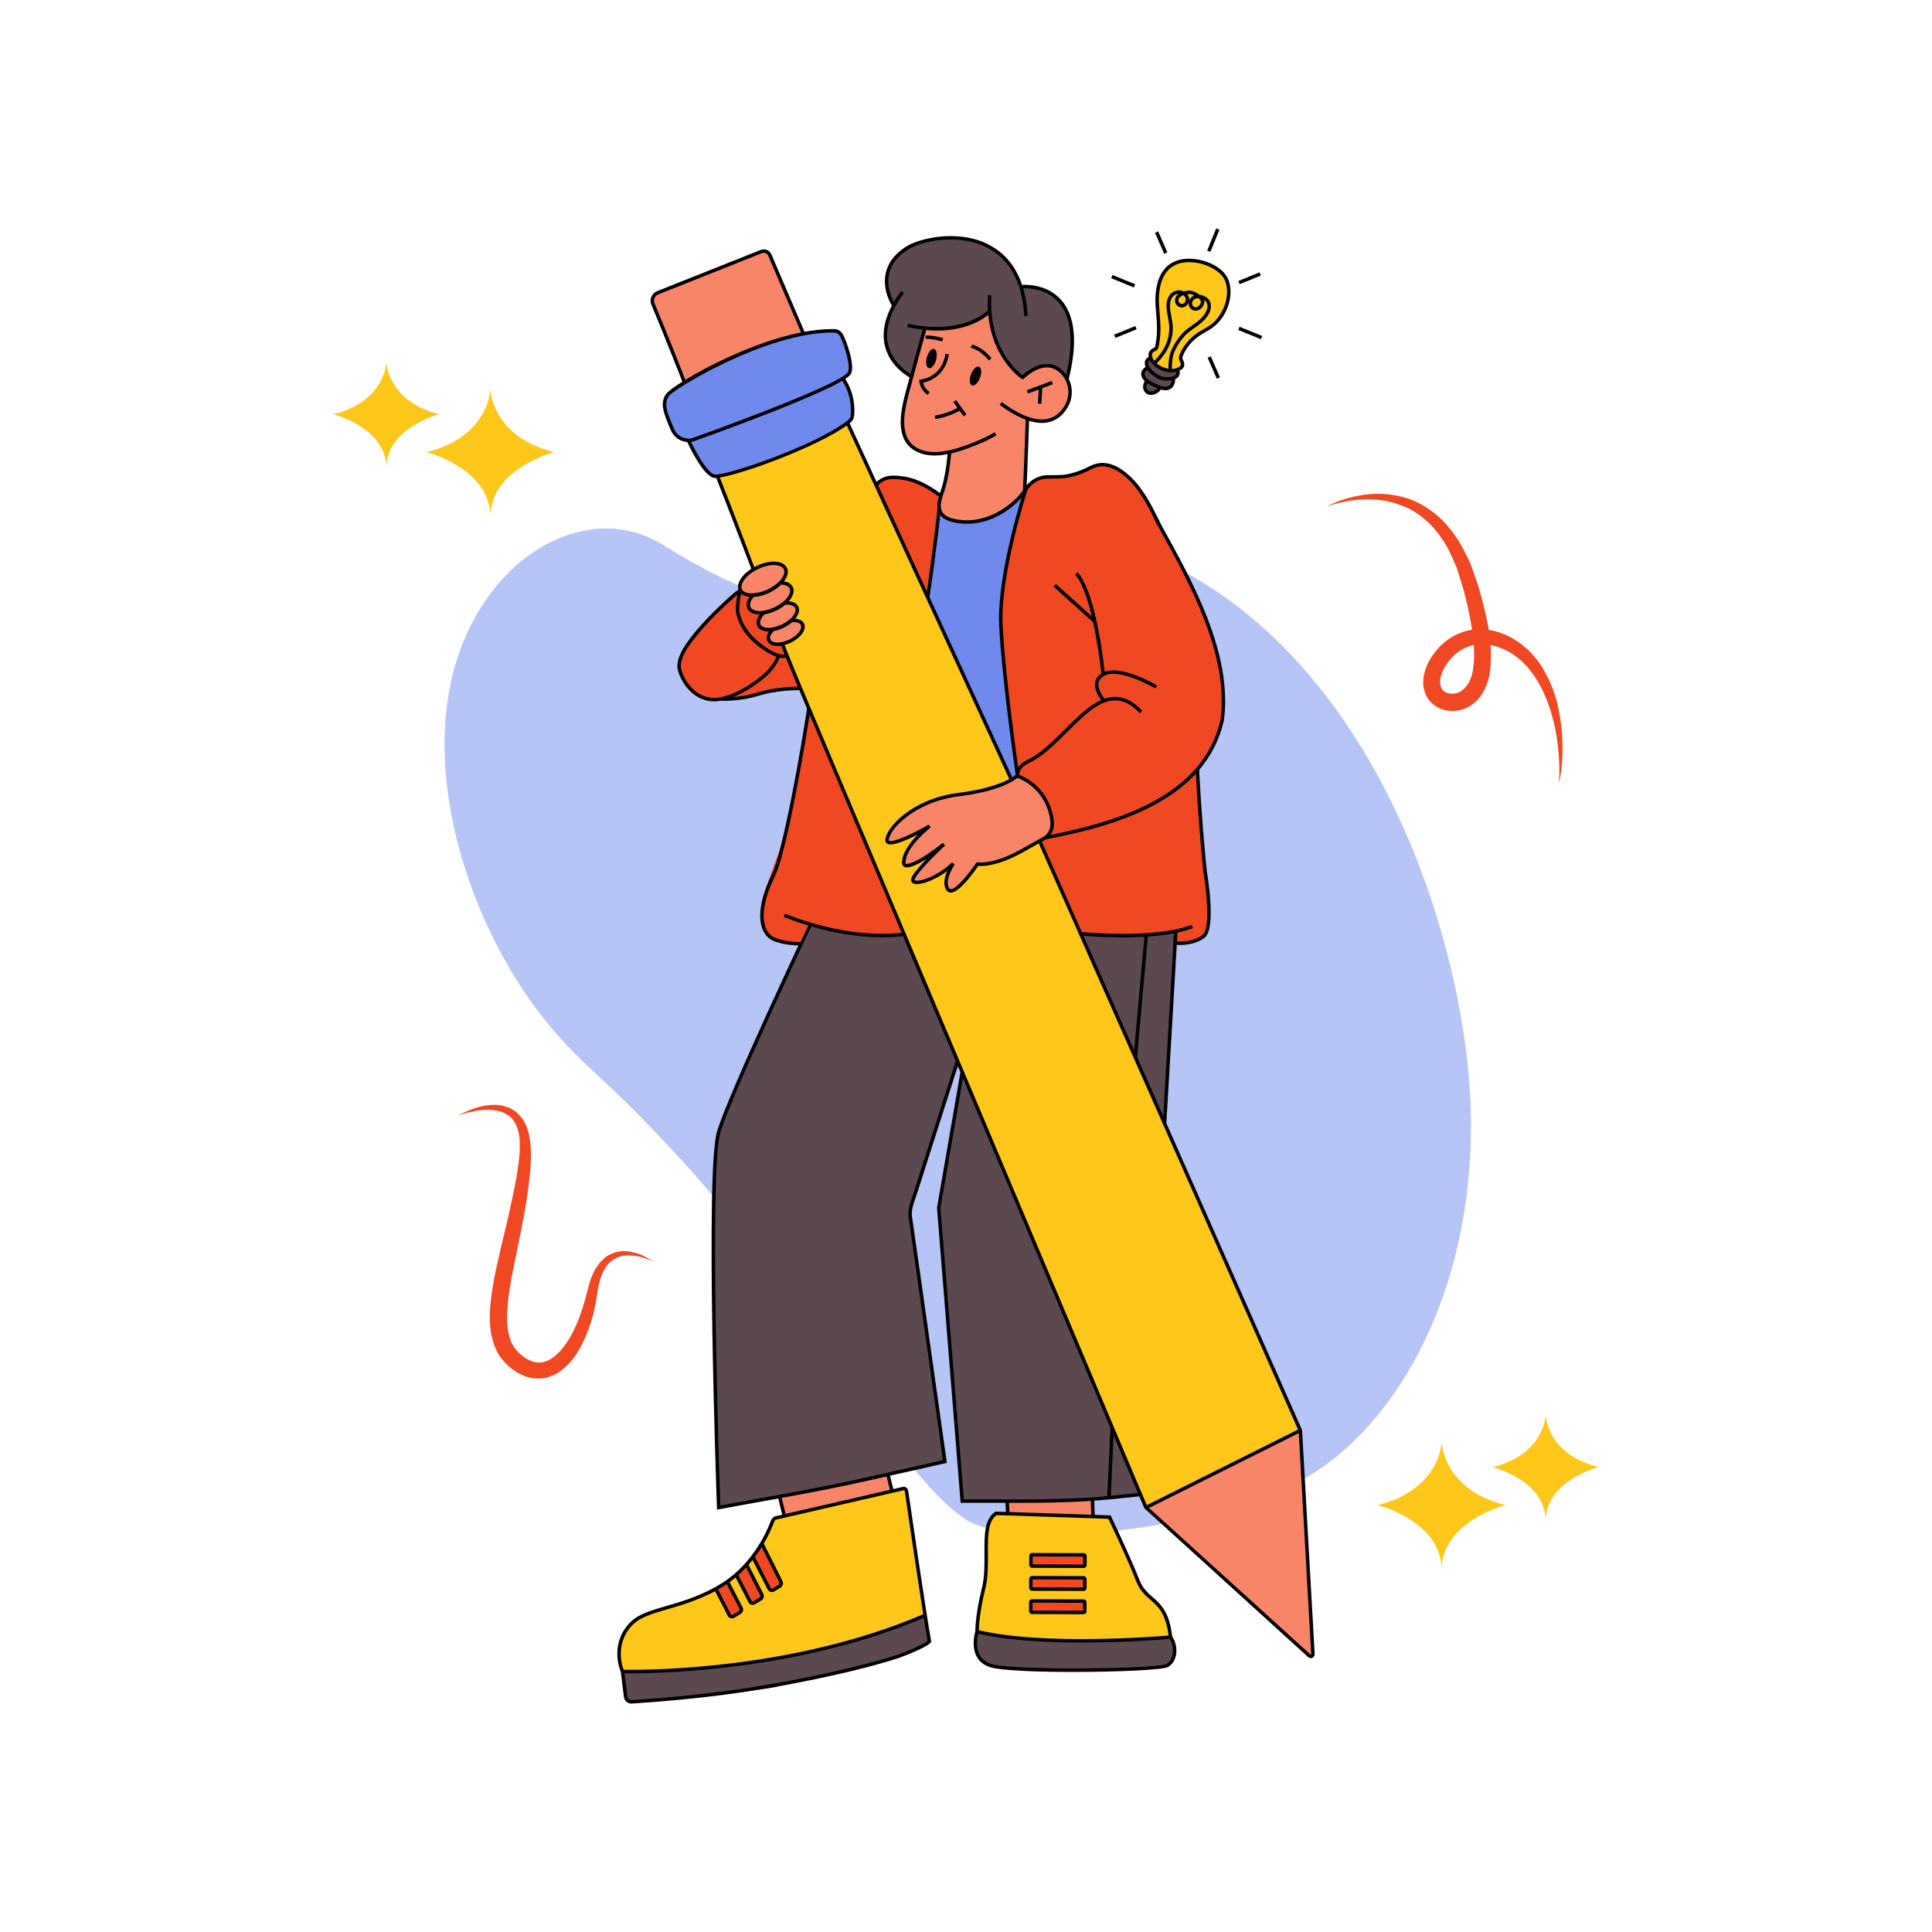 <?xml version="1.0" encoding="utf-8"?>
<!-- Generator: Adobe Illustrator 28.0.0, SVG Export Plug-In . SVG Version: 6.00 Build 0)  -->
<svg version="1.1" id="Layer_1" xmlns="http://www.w3.org/2000/svg" xmlns:xlink="http://www.w3.org/1999/xlink" x="0px" y="0px"
	 viewBox="0 0 2000 2000" style="enable-background:new 0 0 2000 2000;" xml:space="preserve">
<style type="text/css">
	.st0{opacity:0.5;}
	.st1{fill:#7089ED;}
	.st2{fill:#FFC71A;}
	.st3{fill:#F04823;}
	.st4{fill:#5C494F;}
	.st5{fill:#F88568;}
</style>
<g>
	<g class="st0">
		<g>
			<path class="st1" d="M834.42,626.72c0,0-49.39-0.86-147.34-62.25c-58.9-36.92-128.05-10.67-170.25,38.63
				c-109.26,127.61-43.2,345.14,52.94,459.75c13.21,15.75,27.48,30.59,42.63,44.48c111.68,102.37,187.46,206.07,214.05,244.62
				c26.59,38.55,122.41,192.89,176.87,223.08c54.46,30.19,269.17,8.25,360.9-52.9s164.19-200.75,158.21-376.91
				s-106.36-502.31-369.59-584.31C1152.83,560.91,989.97,642.67,834.42,626.72z"/>
		</g>
	</g>
	<g>
		<g>
			<g>
				<path class="st2" d="M507.64,402.96c0,0,1.24,49.19,66.25,65.14c0,0-66.25,16.62-66.25,67.14c0-50.52-66.25-67.14-66.25-67.14
					C506.4,452.15,507.64,402.96,507.64,402.96z"/>
			</g>
			<g>
				<path class="st2" d="M399.95,374.82c0,0,1.03,40.79,54.93,54.01c0,0-54.93,13.78-54.93,55.67c0-41.89-54.93-55.67-54.93-55.67
					C398.92,415.61,399.95,374.82,399.95,374.82z"/>
			</g>
		</g>
		<g>
			<g>
				<path class="st2" d="M1492.36,1492.9c0,0-1.24,49.19-66.25,65.15c0,0,66.25,16.62,66.25,67.14c0-50.52,66.25-67.14,66.25-67.14
					C1493.6,1542.09,1492.36,1492.9,1492.36,1492.9z"/>
			</g>
			<g>
				<path class="st2" d="M1600.05,1464.76c0,0-1.03,40.79-54.93,54.01c0,0,54.93,13.78,54.93,55.67c0-41.89,54.93-55.67,54.93-55.67
					C1601.08,1505.54,1600.05,1464.76,1600.05,1464.76z"/>
			</g>
		</g>
	</g>
	<g>
		<g>
			<path class="st3" d="M1373.74,524.14c11.83-6.14,24.85-10.1,38.27-11.9c13.41-1.99,27.4-1.13,40.83,2.46
				c13.65,3.33,25.8,11.17,36.51,20.19c10.28,9.59,18.82,20.96,25.25,33.2l4.69,9.28c1.65,3.07,3.12,6.2,4.14,9.48l6.78,19.48
				c3.74,12.84,7.23,25.88,9.84,39.34c2.57,13.45,3.97,27.4,3.11,41.71c-0.57,13.65-4.9,31.32-19.01,41.82
				c-7.05,5.38-16.55,7.7-25.3,6.45c-8.71-1-18.33-6.59-22.5-15.59c-4.35-8.88-3.45-18.28-1.15-25.82
				c2.34-7.72,6.42-14.47,11.11-20.18c9.29-11.69,23.58-20.61,39.02-22.28c15.43-1.89,30.46,2.76,42.71,10.35
				c12.38,7.54,22.49,18.49,29.57,30.48c7.19,12.04,12.05,25.1,15.18,38.35c5.68,26.6,6.47,53.98,1.13,80.11
				c1.3-26.51-1.4-53.11-9.62-77.74c-7.84-24.37-21.93-47.54-43.31-59.07c-10.56-5.74-22.53-8.54-33.57-6.87
				c-11.09,1.64-20.82,8.02-27.78,17.25c-3.52,4.67-6.39,9.52-7.81,14.56c-1.51,5.03-1.45,9.87,0.25,13.01
				c2.52,6.4,14.73,8.12,21.38,2.51c3.74-2.66,6.77-6.95,8.8-11.87c1-2.47,1.76-5.1,2.27-7.79c0.48-2.9,0.89-5.93,1.11-8.96
				c0.94-12.2-0.33-24.86-2.32-37.52c-2.04-12.68-5-25.4-8.28-38.15l-5.68-18.33c-0.78-3.14-1.99-6.07-3.35-8.92l-3.84-8.7
				c-5.22-11.56-12.5-21.9-20.92-31.11c-8.87-8.61-19.06-16.37-31.11-20.34C1426.46,513.68,1398.76,515.85,1373.74,524.14z"/>
		</g>
		<g>
			<path class="st3" d="M474.13,1154.97c9.96-5.52,20.88-9.94,32.76-11c2.97-0.23,5.98-0.48,9.03,0.01
				c3.08,0.08,6.07,1.02,9.09,1.98c3.07,0.79,5.66,2.94,8.52,4.45c2.28,2.21,4.83,4.43,6.74,7c7.7,10.79,8.9,23.56,9.37,35.36
				c0.24,12.1-1.13,23.44-2.5,34.93c-2.72,22.95-7.64,45.43-12.08,67.7c-4.58,22.19-9.51,44.34-10.14,65.71
				c-0.19,10.53,0.83,20.86,4.81,29.17c1.91,4.25,4.75,7.58,8.09,10.85c3.7,3.23,7.63,5.97,11.64,7.56l3.01,1.13
				c1.01,0.31,2.02,0.27,3.03,0.47c2.03,0.58,4.02-0.03,6.07-0.04c3.99-0.98,8.14-2.56,11.84-5.68
				c7.54-5.86,13.79-14.66,18.84-24.08c5.02-9.5,9.01-19.8,12.07-30.43c1.74-5.32,2.74-10.59,4.36-16.24l2.46-8.66
				c1.01-2.85,2.35-5.65,3.56-8.42c1.18-2.79,3.27-5.29,4.88-7.89c1.86-2.48,4.24-4.7,6.52-6.81c5.07-3.9,11.14-6.3,17.3-6.84
				c12.36-0.55,23.56,4.22,32.85,10.77c-10.18-4.96-21.74-7.64-32.19-5.82c-5.14,1.24-9.69,3.64-13.35,7.12
				c-1.63,1.96-3.32,3.85-4.62,6.06c-1.08,2.4-2.58,4.46-3.33,7.04c-0.76,2.56-1.76,4.98-2.42,7.56l-1.53,7.94
				c-1.08,5.41-1.73,11.45-3.05,17.09c-2.27,11.5-6.02,22.77-10.91,33.73c-5,10.88-11.41,21.68-21.62,30.21
				c-4.91,4.38-11.39,7.62-18.37,9.41c-7.13,1.34-14.86,0.97-21.39-1.68c-6.69-2.33-12.18-6.3-17.1-10.45
				c-4.9-4.52-9.52-9.98-12.39-16.13c-5.99-12.27-7.08-25.26-7.01-37.36c1.12-24.22,6.39-46.74,11.53-68.95
				c5.42-22.16,10.59-44.12,14.85-66.18c2.09-10.99,3.87-22.26,4.58-32.94c0.57-10.62,0.15-21.81-4.96-30.35
				c-4.55-9-15.11-12.96-25.91-13.35c-5.45-0.24-11.03,0.39-16.54,1.49C484.95,1151.4,479.48,1152.98,474.13,1154.97z"/>
		</g>
	</g>
</g>
<g>
	<g id="RAMBUT_1_">
		<path class="st4" d="M941.09,388.31c0,0-12.84-7.83-18.1-19.42c-5.27-11.6-7.22-19.13-6.26-25.76c0.96-6.63,8.08-27.66,8.08-27.66
			s-9.69-18.2-6.72-28.81c2.98-10.62,11.97-30.52,37.99-36.85c26.02-6.33,47.07-1.26,47.07-1.26s28.32,5.07,36.73,18.08
			c8.42,13.01,17.22,31.23,17.22,31.23s32.05-4.54,45.73,21.91c13.68,26.45,2.1,76.96,2.1,76.96S1039.36,446.48,941.09,388.31z"/>
		<g>
			<path d="M943.68,391.86c-0.89-0.43-21.92-10.78-27.57-33.53c-4.23-17.06,1.4-36.25,16.75-57.06l2.9,2.13
				c-14.67,19.89-20.11,38.06-16.17,54.02c5.22,21.1,25.45,31.1,25.65,31.19L943.68,391.86z"/>
		</g>
		<g>
			<path d="M1060.3,327.29c-1.99-35.03-14.99-58.92-38.63-71.01c-30.47-15.58-68.92-6.15-81.83,2.09
				c-10.85,6.93-17.41,15.53-19.5,25.55c-3.42,16.43,6.39,31.28,6.49,31.42l-2.99,2.01c-0.44-0.66-10.75-16.26-7.03-34.16
				c2.29-11,9.38-20.37,21.08-27.84c13.48-8.62,53.66-18.49,85.39-2.26c24.87,12.72,38.52,37.62,40.58,74.01L1060.3,327.29z"/>
		</g>
		<g>
			<path d="M1106.42,392.32l-3.5-0.85c8.98-36.68,6.6-63.11-7.07-78.56c-14.95-16.91-38.65-14.33-38.88-14.3l-0.42-3.57
				c1.07-0.13,25.8-2.82,41.99,15.49C1113.05,326.91,1115.7,354.43,1106.42,392.32z"/>
		</g>
	</g>
	<path class="st1" d="M973.55,532.58c0,0,4.75,12.05,50.06,2.99c1.11-0.22,33.77-20.23,33.77-20.23s-19.44,71.86-21.41,101.81
		c-2.53,38.46-0.12,47.62,3.01,81.98c5.23,57.32,73.55,276.56,73.55,276.56l-200.07-7.18l46.73-325.06L973.55,532.58z"/>
	<g>
		<g>
			<g>
				<rect x="1041.79" y="1539.32" class="st5" width="89.01" height="28.68"/>
				<g>
					
						<rect x="1128.53" y="1540.38" transform="matrix(1 -0.031 0.031 1 -47.476 35.629)" width="3.6" height="30.44"/>
				</g>
				<g>
					<rect x="1039.99" y="1549.15" transform="matrix(0.999 -0.054 0.054 0.999 -82.086 58.11)" width="3.61" height="19"/>
				</g>
			</g>
			<g>
				<g>
					<g>
						<path class="st4" d="M1012.2,1690.39c0,0-12.02,21.45,11.4,33.07c0,0,36.04,8.06,79.69,5.54s77.15,0.51,103.38-4.28
							c0,0,9.76-4.65,9.36-19.32c0,0,2.46-12.32-11.65-10.71s-73.01,4.58-91.68,3.64S1031.73,1694.17,1012.2,1690.39z"/>
					</g>
					<g>
						<path class="st2" d="M1021.09,1592.37c0.19,13.63,0.06,30.24-0.19,37.86l-4.5,26.91l-4.9,21.53l-0.02,10.35
							c0,0,53.68,9.15,76.46,8.46c22.78-0.69,85.01,3.36,103.88-1.28l18.89-1.4c0,0-0.01-22.66-10.25-31.75
							c-10.24-9.09-24.2-23.9-27.5-36.78c-3.3-12.87-25.18-55.81-25.18-55.81l-116.85-3.71
							C1030.93,1566.75,1020.84,1574.64,1021.09,1592.37z"/>
					</g>
					<g>
						<path class="st3" d="M1123,1621.94l-55.68-0.17c-0.06,0-0.11-0.05-0.11-0.11l0.04-12.11c0-0.06,0.05-0.11,0.11-0.11
							l55.68,0.17c0.06,0,0.11,0.05,0.11,0.11l-0.04,12.11C1123.11,1621.89,1123.06,1621.94,1123,1621.94z"/>
					</g>
					<g>
						<path class="st3" d="M1122.93,1645.43l-55.69-0.17c-0.06,0-0.11-0.05-0.11-0.11l0.04-12.13c0-0.06,0.05-0.11,0.11-0.11
							l55.69,0.17c0.06,0,0.11,0.05,0.11,0.11l-0.04,12.13C1123.04,1645.38,1122.99,1645.43,1122.93,1645.43z"/>
					</g>
					<g>
						<path class="st3" d="M1122.88,1669.8l-55.73-0.17c-0.05,0-0.09-0.04-0.09-0.09l0.04-12.17c0-0.05,0.04-0.09,0.09-0.09
							l55.73,0.17c0.05,0,0.09,0.04,0.09,0.09l-0.04,12.17C1122.97,1669.76,1122.93,1669.8,1122.88,1669.8z"/>
					</g>
				</g>
				<g>
					<g>
						<path d="M1121.78,1623.19c-0.01,0-0.01,0-0.02,0l-53.23-0.16c-0.84-0.01-1.63-0.34-2.22-0.94c-0.59-0.6-0.9-1.39-0.9-2.23
							l0.03-9.1c0-1.72,1.41-3.13,3.14-3.13l53.24,0.16c1.72,0,3.13,1.41,3.13,3.14l-0.03,9.12c0,0.83-0.33,1.62-0.92,2.21
							C1123.4,1622.86,1122.62,1623.19,1121.78,1623.19z M1121.78,1619.59L1121.78,1619.59L1121.78,1619.59L1121.78,1619.59z
							 M1069.01,1619.43l52.44,0.15l-0.11-8.19l-52.31-0.16L1069.01,1619.43z M1121.34,1610.93c0,0,0,0.01,0,0.01V1610.93z"/>
					</g>
					<g>
						<path d="M1121.7,1646.95l-53.24-0.16c-1.72-0.01-3.13-1.42-3.13-3.14l0.03-9.12c0.03-1.73,1.43-3.13,3.14-3.13l53.24,0.16
							c1.72,0.01,3.13,1.42,3.13,3.14l-0.03,9.12C1124.85,1645.54,1123.43,1646.95,1121.7,1646.95z M1068.93,1643.19l52.31,0.16
							l0.03-8.2l-52.31-0.16L1068.93,1643.19z"/>
					</g>
					<g>
						<path d="M1121.63,1671.05l-53.24-0.16c-1.72-0.01-3.13-1.42-3.13-3.14l0.03-9.12c0-1.72,1.41-3.13,3.14-3.13l53.24,0.16
							c1.72,0.01,3.13,1.42,3.13,3.14l-0.04,9.13C1124.77,1669.64,1123.36,1671.05,1121.63,1671.05z M1068.86,1667.29l52.3,0.16
							l0.04-8.2l-52.31-0.16L1068.86,1667.29z"/>
					</g>
					<g>
						<path d="M1119.83,1700.36c-37.01,0-78.07-2.13-108.78-9.59l-1.33-0.32l-0.04-1.37c-0.02-0.65-0.38-16.33,6.8-45.19
							c2.79-11.2,2.71-23.67,2.63-35.72c-0.12-18.41-0.23-35.81,11.08-43.08l0.47-0.3l0.56,0.02l118.47,3.92l0.47,0.98
							c0.2,0.43,20.33,42.6,29.33,65.8c3.39,8.75,8.41,13.17,13.72,17.84c8.6,7.57,17.48,15.4,20.27,41.16l0.19,1.82l-1.82,0.17
							C1211.13,1696.57,1169.09,1700.36,1119.83,1700.36z M1013.28,1687.61c66.55,15.64,180.58,6.8,196.42,5.48
							c-2.84-22.92-10.98-30.09-18.85-37.02c-5.4-4.76-10.99-9.68-14.7-19.24c-8.18-21.1-25.67-58.07-28.75-64.57l-115.72-3.83
							c-9.19,6.4-9.1,21.86-8.98,39.72c0.08,12.28,0.17,24.97-2.73,36.61C1014.1,1668.34,1013.36,1683.21,1013.28,1687.61z"/>
					</g>
					<g>
						<path d="M1111.11,1730.79c-38.23,0-75.49-1.44-86.34-4.98c-10.1-3.28-15.88-10.85-16.73-21.9
							c-0.63-8.11,1.62-15.15,1.72-15.45l3.42,1.11c-0.34,1.06-8.16,26.03,12.69,32.82c22.23,7.24,171.93,5.33,181.31,0.21
							c4.24-2.32,5.92-6.4,6.57-9.41c1.28-5.87-0.12-12.86-3.5-17.4l2.88-2.15c3.97,5.32,5.63,13.49,4.14,20.32
							c-1.18,5.37-4.07,9.45-8.37,11.8C1203.44,1728.75,1156.57,1730.79,1111.11,1730.79z"/>
					</g>
				</g>
			</g>
		</g>
		<polygon class="st4" points="1218.02,963.09 1025.39,954.74 996.85,1109.73 972.52,1250.38 996.85,1553.95 1107.19,1553.66 
			1218.7,1543.48 1206.28,1163.97 		"/>
		<g>
			<path d="M1054.01,1555.75h-59.57l-24.48-305.45l0.04-0.22l24.33-140.65l28.83-156.55l1.56,0.07l194.46,8.42l-0.11,1.82
				l-11.74,200.88l11.64,380.76l-25.75,2.68c-4.76,0.5-9.55,1.02-14.32,1.54c-17.99,1.95-36.6,3.98-55.02,5.04
				C1103.93,1555.23,1082.39,1555.75,1054.01,1555.75z M997.75,1552.15h56.25c28.3,0,49.79-0.5,69.66-1.65
				c18.34-1.05,36.89-3.07,54.83-5.02c4.79-0.52,9.57-1.04,14.37-1.54l22.39-2.33l-11.53-377.58l11.64-199.22l-189.24-8.19
				l-28.26,153.45l-24.29,140.41L997.75,1552.15z"/>
		</g>
		<g>
			<polygon points="1149.79,1550.02 1146.19,1549.85 1160.96,1234.34 1184.92,966.57 1188.5,966.89 1164.55,1234.59 			"/>
		</g>
	</g>
	<g>
		<path class="st3" d="M812.51,596.8c-4.43,0.12-10.06,3.03-14.26,4.3c-8.4,2.55-16.82,5.05-25.23,7.57
			c-2.17,0.65-4.06,1.48-5.83,2.42l-1.06-0.63c0,0-0.14,0.62-0.31,1.48c-4.04,2.41-7.44,5.46-11.35,9.02
			c-7.06,6.42-13.92,13.07-20.52,19.97c-6.28,6.56-12.35,13.36-17.82,20.61c-5.41,7.17-11.34,15.54-12.85,24.58
			c-0.43,2.59-0.4,5.31,0.35,7.85c5.37,18.22,21.48,33.36,41.45,29.77c2.03-0.36,3.97-1.04,5.94-1.59l-0.05,0.24
			c0,0,2.43-0.09,6.25-0.33l-11.09,1.48c1.22,0.06,9.7,0.76,24.31-1.6c3.69-0.6,7.31-1.52,10.93-2.49c3.36-0.54,6.7-1.19,9.89-1.93
			l36.7-4.9c-2.82,0-5.63,0.24-8.45,0.39l8.15-0.82l0.29,0.44c0,0,22.1-2.97,35.58-32.57C877.02,650.44,832.67,596.25,812.51,596.8z
			 M799.8,715.05c0.09-0.03,0.2-0.06,0.29-0.1l1.86-0.19C801.23,714.88,800.51,714.93,799.8,715.05z"/>
		<g>
			<g>
				<path d="M750.84,725.48c-1.6,0-3.13-0.05-4.58-0.14l-0.04-3.6c6.79,0.42,14.97-0.13,23.92-1.58c4.77-0.77,9.58-2.1,14.23-3.38
					c4.46-1.23,9.08-2.51,13.77-3.32c9.96-1.74,19.99-2.63,29.8-2.65v3.6c-9.61,0.01-19.42,0.89-29.19,2.59
					c-4.51,0.79-9.05,2.04-13.43,3.25c-4.74,1.31-9.64,2.66-14.6,3.46C763.48,724.88,756.71,725.48,750.84,725.48z"/>
			</g>
			<g>
				<path d="M810.75,681.24c-3.87,0-10.97-1.62-22.18-9.72c-20.36-14.7-24.19-28.29-26.24-35.6c-2.11-7.46,1.88-25.12,2.05-25.87
					l3.51,0.8c-1.11,4.85-3.64,18.62-2.11,24.07c1.94,6.91,5.54,19.71,24.9,33.68c15.95,11.51,22.16,8.7,22.24,8.68
					c0.39-0.17,24.29-10.28,25.68-22.88l3.58,0.4c-1.63,14.71-26.67,25.3-27.73,25.74C814.22,680.66,813.06,681.24,810.75,681.24z"
					/>
			</g>
			<g>
				<path d="M739.2,726.06c-18.4,0-32.42-15.07-37.3-31.6c-0.77-2.61-0.91-5.6-0.4-8.65c1.56-9.34,7.62-17.99,13.18-25.37
					c4.91-6.5,10.62-13.1,17.97-20.77c6.45-6.74,13.38-13.48,20.61-20.06l0.84-0.76c5.61-5.12,10.45-9.53,18.4-11.91l5.13-1.53
					c6.7-2.01,13.41-4.01,20.11-6.04c1.29-0.39,2.72-0.95,4.22-1.52c3.35-1.3,7.17-2.76,10.5-2.85c0.11,0,0.24-0.01,0.36-0.01
					c12.29,0,29.73,16.62,40.72,33.21c6.34,9.57,20.16,33.84,11.62,52.58c-13.74,30.16-36.03,33.48-36.98,33.61l-0.48-3.57
					c0.21-0.03,21.32-3.29,34.2-31.53c5.4-11.86,1.16-30.22-11.35-49.1c-11.8-17.8-28.29-31.59-37.73-31.59c-0.09,0-0.18,0-0.25,0
					c-2.71,0.07-6.22,1.42-9.31,2.62c-1.58,0.61-3.1,1.19-4.48,1.61c-6.7,2.03-13.41,4.04-20.12,6.04l-5.12,1.53
					c-7.17,2.15-11.51,6.11-17.01,11.13l-0.84,0.77c-7.17,6.52-14.05,13.21-20.43,19.88c-7.25,7.57-12.87,14.07-17.69,20.45
					c-5.55,7.35-11.08,15.25-12.51,23.79c-0.42,2.51-0.32,4.95,0.3,7.04c4.96,16.79,20.07,32.01,39.41,28.51
					c12.34-2.22,24.83-8.26,39.3-19.02c9.94-7.38,16.48-15.2,20-23.91l3.34,1.34c-3.77,9.34-10.7,17.67-21.19,25.45
					c-14.93,11.1-27.9,17.35-40.81,19.67C743.29,725.88,741.21,726.06,739.2,726.06z"/>
			</g>
		</g>
	</g>
	<g>
		<g>
			
				<rect x="808.06" y="1537.32" transform="matrix(0.979 -0.203 0.203 0.979 -296.358 207.915)" class="st5" width="114.98" height="23.18"/>
			<g>
				<polygon points="810.91,1572.71 804.92,1548.26 808.42,1547.41 814.41,1571.86 				"/>
			</g>
			<g>
				<polygon points="922.93,1549.24 917.31,1526.31 920.81,1525.45 926.43,1548.38 				"/>
			</g>
		</g>
		<g>
			<path class="st4" d="M955.36,1209c6.36-19.89,12.73-39.78,19.09-59.68c5.43-16.97,10.86-33.95,16.29-50.92l53.22-146.72
				l-198.21-16.07l-7.47,21.21c0,0-82.46,173.91-94.87,215.12c-12.41,41.21,0,388.65,0,388.65c7.64-1.39,15.29-2.78,22.93-4.17
				c15.7-2.85,31.4-5.71,47.1-8.56c26.59-4.83,53.07-10.01,79.46-15.82c26.63-5.87,53.18-12.02,79.79-17.98
				c1.64-0.37,3.29-0.74,4.93-1.11c-3.29-23.3-6.57-46.59-9.86-69.89c-5.99-42.46-11.98-84.93-17.96-127.39
				c-2.63-18.64-5.4-37.26-8.03-55.88c-1.24-8.78,2.96-17.56,5.61-25.86C950.04,1225.62,952.7,1217.31,955.36,1209z"/>
			<g>
				<path d="M742.25,1562.73l-0.08-2.07c-0.5-14.2-12.28-348.21,0.08-389.24c12.3-40.87,94.15-213.63,94.97-215.37l3.25,1.54
					c-0.83,1.74-82.55,174.26-94.78,214.87c-11.69,38.81-0.99,357.04,0,385.99l68-12.36c29.26-5.32,55.23-10.49,79.39-15.81
					c16.24-3.58,32.44-7.26,48.65-10.94c10.37-2.36,20.74-4.71,31.12-7.04l3.32-0.74l-27.59-195.63
					c-1.29-9.13-2.62-18.27-3.94-27.39c-1.37-9.5-2.75-18.99-4.09-28.48c-1.05-7.45,1.5-14.67,3.97-21.66
					c0.6-1.69,1.19-3.36,1.72-5.01l43.36-135.53l3.42,1.1l-43.36,135.53c-0.54,1.69-1.14,3.39-1.75,5.11
					c-2.33,6.58-4.73,13.37-3.8,19.96c1.33,9.48,2.71,18.97,4.09,28.47c1.33,9.13,2.65,18.27,3.94,27.41l28.05,198.92l-6.55,1.47
					c-10.38,2.33-20.75,4.68-31.12,7.04c-16.21,3.68-32.42,7.36-48.67,10.94c-24.21,5.33-50.22,10.51-79.52,15.84L742.25,1562.73z"
					/>
			</g>
			<g>
				<polygon points="993.01,1099.02 989.62,1097.79 1042.04,953.28 847.55,937.52 840.54,957.42 837.15,956.22 845.07,933.71 
					846.46,933.82 1047.02,950.08 1046.22,952.3 				"/>
			</g>
			<g>
				<g>
					<path class="st4" d="M644.61,1731.87c0,0,3.18,26.99,4.77,28.14c1.59,1.15,3.26,2.72,3.26,2.72s139.34-13.2,151.05-16.48
						c11.71-3.29,99.48-24.17,107.66-26.49s42.85-13.31,51.42-20.4c0,0-1.87-13.88-3.62-21.88c-1.74-8-6.98-4.33-13.66-0.94
						s-109.62,20.29-109.62,20.29l-118.73,23.07l-71.86,10.16L644.61,1731.87z"/>
					<path class="st2" d="M936.09,1540.97l-134.48,31.19c0,0-23.29,51.86-53.94,68.62s-83.43,31.39-88.44,35.41
						c-5.01,4.02-18.1,17.36-18.33,34.35c-0.24,16.99,1.82,17.55,1.82,17.55l6.57,3.3l98.97-5.55c0,0,106.3-15.34,127.37-24
						c21.07-8.66,81.5-28.47,81.5-28.47l-19.37-130.9L936.09,1540.97z"/>
					<g>
						<path class="st3" d="M740.65,1645.75l13.02,25.47l1.97,2.52c0,0,5.43-0.34,5.47-0.44c0.04-0.1,5.99-4,5.99-4l1-3.43
							l-10.45-21.92l-4.13-6.25L740.65,1645.75z"/>
						<path class="st3" d="M761.85,1631.01l13.02,25.47l1.97,2.52c0,0,5.43-0.34,5.47-0.44c0.04-0.1,5.99-4,5.99-4l1-3.43
							l-10.45-21.92l-6.4-8.44L761.85,1631.01z"/>
						<path class="st3" d="M779.37,1611.63l13.02,25.47l1.97,2.52c0,0,3.61,7.22,3.65,7.12c0.04-0.1,11.02-6.21,11.02-6.21
							l-2.2-8.78l-10.45-21.92l-8.1-9.92L779.37,1611.63z"/>
					</g>
				</g>
				<g>
					<path d="M653.45,1732.18c-5.7,0-8.88-0.09-9.11-0.1l0.12-3.59c1.62,0.04,166.54,4.69,311.35-57.46l1.42,3.3
						C831.23,1728.41,690.15,1732.18,653.45,1732.18z"/>
				</g>
				<g>
					<g>
						<path d="M653.51,1763.54c-3.9,0-7.15-2.91-7.66-6.95l-3.21-25.85c-6.36-15.5-5.29-37.79,11.42-52.86
							c8.16-7.36,21.08-11.13,36.05-15.49c17.42-5.08,37.16-10.84,57.54-23.74c32.42-20.52,46.85-54.74,50.5-64.73
							c0.81-2.23,2.67-3.88,4.96-4.41l131.35-30.26c1.31-0.3,2.65-0.04,3.73,0.69c1.07,0.74,1.79,1.93,1.98,3.26
							c0.18,1.22,18.08,124.64,23.78,155.75c0.89,4.86-33.44,17.39-33.79,17.5c-31.24,9.99-63.63,17.17-91.2,22.87
							c-30.83,6.38-61.83,11.59-92.14,15.47c-29.4,3.77-60.63,6.7-92.83,8.73C653.84,1763.54,653.67,1763.54,653.51,1763.54z
							 M935.56,1542.72c-0.1,0-0.18,0.01-0.28,0.03l-131.35,30.26c-1.12,0.26-1.99,1.04-2.4,2.14
							c-3.74,10.27-18.56,45.41-51.94,66.54c-20.8,13.17-41.69,19.26-58.47,24.15c-14.53,4.24-27.09,7.9-34.64,14.71
							c-15.48,13.96-16.39,34.69-10.41,49.04l0.12,0.47l3.23,26.09c0.29,2.34,2.34,3.89,4.36,3.78c32.12-2.02,63.28-4.95,92.6-8.71
							c30.22-3.88,61.13-9.07,91.86-15.43c27.47-5.68,59.74-12.83,90.84-22.77c10.76-3.44,28.13-11.75,31.21-14.2
							c-5.87-32.37-23.49-153.89-23.68-155.13c-0.04-0.35-0.21-0.63-0.46-0.8C935.98,1542.78,935.78,1542.72,935.56,1542.72z"/>
					</g>
					<g>
						<path d="M757.67,1675.41c-0.44,0-0.87-0.06-1.3-0.18c-1.26-0.36-2.27-1.19-2.89-2.36l-14.09-27.21l3.2-1.65l14.09,27.21
							c0.18,0.35,0.47,0.49,0.67,0.55c0.34,0.1,0.7,0.04,1.04-0.17l6.5-3.92c0.74-0.44,1.05-1.4,0.69-2.1l-14.09-27.2l3.2-1.65
							l14.09,27.21c1.21,2.37,0.3,5.43-2.04,6.83l-6.5,3.92C759.44,1675.17,758.56,1675.41,757.67,1675.41z"/>
					</g>
					<g>
						<path d="M779.11,1661.4c-0.44,0-0.89-0.06-1.31-0.18c-1.26-0.36-2.28-1.2-2.89-2.37l-14.38-27.79l3.2-1.65l14.38,27.79
							c0.18,0.36,0.47,0.51,0.68,0.57c0.36,0.1,0.72,0.04,1.08-0.17l6.44-3.88c0.76-0.45,1.07-1.43,0.7-2.13l-15.82-31.11l3.21-1.63
							l15.81,31.1c1.22,2.36,0.31,5.44-2.05,6.86l-6.45,3.88C780.91,1661.15,780.01,1661.4,779.11,1661.4z"/>
					</g>
					<g>
						<path d="M799.11,1648.09c-0.46,0-0.92-0.06-1.37-0.19c-1.32-0.37-2.4-1.25-3.05-2.48l-16.95-32.9l3.2-1.65l16.95,32.9
							c0.22,0.43,0.57,0.61,0.83,0.68c0.4,0.12,0.85,0.04,1.25-0.2l6.02-3.63c0.87-0.52,1.24-1.65,0.81-2.47l-19.88-39.71l3.21-1.61
							l19.87,39.69c1.28,2.47,0.32,5.7-2.16,7.18l-6.02,3.63C800.97,1647.83,800.04,1648.09,799.11,1648.09z"/>
					</g>
				</g>
			</g>
		</g>
	</g>
	<g>
		<path class="st3" d="M1247.48,902.2c0,0-8.53-81.34-9.14-145.5c-1.15-121.48-13.86-164.41-44.1-225.07
			c-8.22-16.49-18.78-33.94-34.51-44.34c-9.18-6.07-19.61-8.62-29.86-3.49c-8.33,4.17-17.51,7.85-26.78,9.24
			c-6.48,0.97-13.02,0.41-19.53,0.7c-5.93,0.26-11.62,2.66-16.13,6.5c-5.19,4.42-7.48,10.11-9.74,16.45
			c-3.7,10.37-5.79,21.22-7.38,32.09c-0.75,5.16-1.49,9.66-3.18,14.56c-1.67,4.86-3.49,9.7-4.27,14.8c-1,6.46-2.52,12.85-3.57,19.31
			c-0.99,6.12-2.36,12.33-2.67,18.54c-0.48,9.7-1.22,19.51-1.55,29.23c-0.43,12.64,2.69,24.72,4.33,37.14
			c1.39,10.53,1.67,21.51,0.7,32.1c-0.1-0.52-0.21-1.05-0.31-1.57c1.54,4.85,3.09,9.75,3.61,14.81c0.67,6.56,2.54,13.19,2.64,19.75
			c0.18,10.9,1.54,21.61,2.59,32.43c0.99,10.23,4,19.53,6.07,29.57c1.28,6.22,1.27,12.51,2.32,18.79
			c2.07,12.45,6.1,24.49,8.61,36.85c3.34,16.43,5,33.13,7.08,49.75c2.09,16.71,5.36,31.79,11.13,47.61
			c0.91,0.15,1.59,0.34,1.94,0.62c0,0,79.19,11.69,131.44,0.83l-0.72,12.31c0,0,18.3,2.13,29.59-7.07
			C1257.37,959.93,1247.48,902.2,1247.48,902.2z"/>
		<path class="st3" d="M928.57,892.54c1.97-32.49,0.91-65.08,3.02-97.57c2.19-33.85,6.49-67.51,10.79-101.14
			c1.46-11.47,2.98-23.09,6.77-34.07c3.88-11.25,10.86-19.55,12.05-31.74c3.86-39.62,7.74-72.64,12.51-113.32
			c-0.95-1.22-1.88-2.45-2.94-3.67c-9.54-11-44.86-23.51-57.97-12.7c-37.27,30.74-54.83,114.26-53.48,141.87
			c0.26,5.31-11.1,42.3-22.07,93.35c-6.58,30.62-11.32,67.13-18.11,102.57c-7.61,39.74-19.54,58.84-30.4,97.19
			c-4.04,14.28,4.67,34.57,9.61,37.3c8.46,4.68,19.05,5.66,29.97,4.79c1.11-0.09,7.85-17.64,8.93-17.35
			c25.62,6.71,54.57,9.78,83.44,10.81c0.09-0.75,13.99-0.52,14.27-1.33c2.63-7.55-9.18-16.2-7.57-23.88
			C926.65,926.69,927.54,909.69,928.57,892.54z"/>
		<g>
			<g>
				<rect x="1110.73" y="596.74" transform="matrix(0.669 -0.744 0.744 0.669 -96.468 1034.38)" width="3.6" height="57.41"/>
			</g>
			<g>
				<g>
					<path d="M931.91,837.46l-3.57-0.45l21.99-173.5c7.52-25.93,20.36-137.53,21.7-149.28c-3.7-2.86-20.25-15.06-36.65-17.37
						c-12.94-1.84-18.34-1.04-24.19,3.54c-1.62,1.26-2.81,2.97-3.37,4.84l-68.84,228.83l-3.44-1.04l68.84-228.83
						c0.77-2.57,2.41-4.94,4.6-6.64c7.45-5.82,14.62-6.01,26.92-4.27c19.52,2.76,38.39,18.11,39.18,18.76l0.76,0.62l-0.11,0.97
						c-0.57,5.02-13.95,123.34-21.87,150.59L931.91,837.46z"/>
				</g>
				<g>
					<path d="M1221.28,978.23c-2.85,0-4.74-0.21-4.99-0.24l-1.69-0.2l0.68-11.64c-51.64,10.02-126.21-0.78-129.77-1.31l-0.48-0.07
						l-0.38-0.31c-8.37-6.72-29.68-140.22-33.86-166.91c-0.14-0.97-13.81-96.25-16.45-149.78c-2.64-53.77,25.46-140.36,25.74-141.22
						l0.04,0.01c1.05-2.83,8.84-13.97,23.37-14.61c2.34-0.11,4.66-0.09,7.06-0.1c4.2-0.01,8.25,0.02,12.29-0.59
						c7.82-1.18,16.4-4.14,26.23-9.07c9.78-4.9,20.72-3.64,31.67,3.6c16.76,11.09,27.57,29.89,35.12,45.04
						c31.72,63.61,43.18,107.3,44.29,225.86c0.6,63.34,9.05,144.51,9.13,145.33c1.01,5.9,9.7,58.92-2.05,68.51
						C1239.08,977.16,1227.72,978.23,1221.28,978.23z M1218.4,974.54c4.7,0.24,17.93,0.22,26.56-6.81c8.58-7,3.46-49.46,0.76-65.23
						c-0.1-0.93-8.56-82.27-9.17-145.78c-1.11-117.86-12.47-161.22-43.91-224.29c-7.35-14.74-17.84-33.03-33.89-43.64
						c-9.95-6.59-19.42-7.73-28.07-3.39c-10.18,5.1-19.11,8.18-27.32,9.41c-4.3,0.65-8.66,0.68-12.82,0.63
						c-2.35,0.01-4.6-0.01-6.89,0.09c-13.7,0.61-19.76,11.41-20.14,12.12v0.01c-0.28,0.86-28.18,86.82-25.56,139.93
						c2.63,53.37,16.26,148.47,16.4,149.43c9.41,60.04,26.34,156.6,32.29,164.35c8.33,1.17,100.3,13.5,147-3.93l1.26,3.37
						c-4.92,1.83-10.28,3.35-15.96,4.59L1218.4,974.54z"/>
				</g>
				<g>
					<path d="M829.31,978.8c-4.81-0.06-9-0.33-12.79-0.82c-3.52-0.46-6.67-1.09-9.65-1.94c-2.54-0.72-5.41-1.53-7.93-2.88
						c-4.44-2.39-7.94-6.63-9.84-11.94c-2.65-7.4-2.84-16.22-0.57-26.95c0.97-4.65,2.34-9.35,4.14-14.36
						c1.61-4.42,3.5-8.59,5.83-13.5c4.09-8.57,6.51-17.49,9.02-27.42c2-7.9,4.03-16.52,6.19-26.37c2.04-9.29,3.95-18.6,5.8-27.93
						c1.81-9.14,3.54-18.29,5.21-27.45c1.51-8.3,2.98-16.61,4.4-24.92c1.16-6.77,2.29-13.55,3.4-20.33c0.75-4.56,1.48-9.12,2.2-13.7
						l0.77-5.01l3.55,0.54l-0.77,5.03c-0.72,4.58-1.45,9.15-2.2,13.73c-1.11,6.79-2.24,13.58-3.4,20.36
						c-1.42,8.33-2.89,16.65-4.42,24.96c-1.67,9.17-3.4,18.34-5.21,27.5c-1.84,9.35-3.78,18.7-5.81,28.01
						c-2.17,9.88-4.2,18.54-6.21,26.48c-2.57,10.12-5.04,19.22-9.26,28.08c-2.29,4.81-4.14,8.9-5.7,13.18
						c-1.76,4.85-3.06,9.4-4.01,13.88c-2.12,10.06-1.98,18.24,0.45,25c1.59,4.47,4.49,8.02,8.15,9.98c2.17,1.17,4.85,1.93,7.21,2.59
						c2.8,0.79,5.79,1.4,9.12,1.83c3.65,0.47,7.71,0.72,12.39,0.78L829.31,978.8z"/>
				</g>
			</g>
		</g>
	</g>
	<g>
		<path d="M913.46,970.24c-32.05,0-66.31-7.03-102.11-20.97l1.3-3.35c42.12,16.4,82.03,23.11,118.59,19.97
			c3.46-0.29,4.07-0.36,4.82,0.22l-1.08,1.44l-0.4,1.73c-0.4-0.01-1.45,0.07-3.03,0.2C925.59,969.98,919.56,970.24,913.46,970.24z"
			/>
	</g>
	<g id="PENSIL">
		<g>
			<g>
				<path class="st1" d="M741.51,493.02c-0.18,0.04-0.3,0.03-0.48,0.01c-1.41-0.18-7.79-1.44-12.87-9.91
					c-5-8.34-13.09-23.17-15.09-26.84c-0.29-0.53-0.83-0.79-1.43-0.75c-3.12,0.17-12.88-0.17-16.14-10.72
					c-3.91-12.63-11-23.24-6.13-33.14c4.78-9.69,27-19.45,27.95-19.86c0.06-0.03,0,0.01,0.05-0.03c1.11-0.67,40.94-24.63,61.1-30.45
					c20.44-5.9,59.11-22.07,78.83-18.86c19.72,3.21,11.19-2.93,21.16,25.29c0,0,8.74,14.49-4.3,23.91c-0.64,0.46-0.9,1.28-0.5,1.95
					c2.26,3.74,9.1,16.1,9,28.5c-0.11,14.85-1.8,12.54-1.8,12.54s-20.05,14.23-35.33,21.55c-15.28,7.32-49.95,20.54-65.46,26.41
					C765.41,488.17,743.78,492.56,741.51,493.02z"/>
			</g>
			<g>
				<path class="st5" d="M1188.24,1559.6l156.24-77.85c0.98-0.49,2.14,0.19,2.2,1.28l11.77,230.3c0.07,1.36-1.54,2.12-2.54,1.2
					l-168.02-152.45C1187.1,1561.37,1187.28,1560.08,1188.24,1559.6z"/>
			</g>
			<g>
				<path class="st2" d="M744.66,493.11c-0.89,0.23-1.41,1.19-1.06,2.04l38.13,92.27l28.65,79.08L837.26,732l347.9,826.02
					c0.34,0.8,1.28,1.16,2.07,0.78l157.57-76.66c0.73-0.36,1.06-1.23,0.73-1.98l-29.01-66.33l-240.21-543l-36.77-80.02
					l-161.5-351.47c-0.39-0.86-1.41-1.19-2.19-0.66C867.59,444.38,823.34,473.16,744.66,493.11z"/>
			</g>
			<g>
				<path class="st5" d="M709.81,394.6c-0.8,0.42-1.73,0.03-2.07-0.81l-33.18-83.24l1.93-6.43l114.11-44.22l5.41,2.62l35.04,80.52
					c0.37,0.85-0.04,1.82-0.94,2.06c-7.93,2.14-42.64,11.71-61.85,20.4C749.01,374.23,716.96,390.88,709.81,394.6z"/>
			</g>
		</g>
		<g>
			<g>
				<path d="M706.82,396.39c-0.66-2.32-22.93-58.31-32.48-80.84c-1.13-2.68-1.14-5.63-0.03-8.31c1.12-2.7,3.25-4.78,5.97-5.87
					l107.24-42.66c4.32-1.7,9.29,0.38,11.06,4.67l34.83,81.39l-3.3,1.41l-34.84-81.41c-1.05-2.5-3.93-3.71-6.42-2.72l-107.24,42.66
					c-1.83,0.72-3.24,2.11-3.99,3.91c-0.74,1.78-0.74,3.74,0.03,5.52c6.62,15.63,32.71,80.21,32.71,81.84h-3.6h1.8L706.82,396.39z"
					/>
			</g>
			<g>
				<path d="M713.46,457.65c-4.83,0-14.67-1.54-19.47-13.25l-1.23-2.99c-5.58-13.5-9.98-24.16-3.21-33.63
					c7.39-10.34,103.73-67.11,171.86-67.11c0.83,0,1.63,0.01,2.44,0.02c3.59,0.07,6.91,2.11,8.67,5.31
					c4.22,7.68,13.67,34.83,7.68,42.06c-13.13,15.83-157.51,67.14-163.65,69.32l-0.27,0.07
					C716.23,457.46,715.15,457.65,713.46,457.65z M861.4,344.26c-67.93,0-163.52,58.05-168.91,65.6
					c-5.61,7.85-1.75,17.21,3.61,30.17l1.24,3c5.15,12.58,16.73,11.13,18.15,10.9c51.72-18.34,151.94-56.12,161.93-68.17
					c4-4.82-3.12-29.07-8.04-38.04c-1.14-2.08-3.28-3.4-5.59-3.44C862.99,344.27,862.2,344.26,861.4,344.26z"/>
			</g>
			<g>
				<path d="M740.48,494.82c-0.68,0-1.25-0.05-1.69-0.16c-11.49-2.79-26.17-34.44-27.8-38.04l3.27-1.48
					c4.25,9.34,17.09,34.02,25.38,36.03c9.49,2.27,103.9-29.05,138.47-56.4c1.4-1.11,2.28-2.74,2.49-4.61
					c0.67-6.05,1.06-21.81-9.57-37.36l2.97-2.03c11.31,16.53,10.89,33.33,10.19,39.78c-0.32,2.84-1.68,5.34-3.84,7.04
					C848.51,462.77,757.51,494.82,740.48,494.82z"/>
			</g>
			<g>
				<path d="M1356.94,1716.5c-0.97,0-1.94-0.36-2.7-1.05L1184.6,1561.3l-50.72-120.25L829.21,718.71
					c-12.01-28.49-24.3-59.14-37.56-93.7c-4.64-12.08-9.25-24.15-13.86-36.22c-11.93-31.24-24.26-63.54-36.79-95.2l3.34-1.33
					c12.54,31.68,24.88,63.99,36.81,95.24c4.61,12.07,9.21,24.14,13.85,36.22c13.25,34.52,25.53,65.14,37.52,93.59l355.22,842.21
					l168.91,153.27c0.13,0.12,0.27,0.14,0.46,0.07c0.17-0.08,0.25-0.22,0.24-0.4l-13.01-231.25l-269.67-609.67L875.65,438.42
					l3.27-1.5l199.03,433.15l269.64,609.55c0.21,0.48,0.32,0.96,0.34,1.44l13.01,231.21c0.1,1.63-0.79,3.14-2.27,3.85
					C1358.11,1716.37,1357.52,1716.5,1356.94,1716.5z"/>
			</g>
			<g>
				<polygon points="1187.05,1562.2 1185.44,1558.99 1345.31,1479.11 1346.92,1482.32 				"/>
			</g>
		</g>
	</g>
	<g>
		<path class="st3" d="M1050.27,810.94c0,0,1.21-18.71,13.4-22.32c12.19-3.61,44.54-36.84,44.54-36.84s27.71-23.63,32.44-25.41
			c4.73-1.78-1.19-5.42-1.93-6.77s-7.86-17.86,4.68-23.01l-15.2-73.25c0,0-13.41-37.43-18.76-43.95s19.16-14.2,41.75-23.69
			c22.59-9.49,46.6-16.46,46.6-16.46s48.59,86.8,57.02,119.95c8.43,33.15,19.02,76.49,5.78,101.8
			c-13.24,25.32-21.95,44.42-63.81,69.21c-41.86,24.79-111.61,36.96-111.61,36.96S1078.37,800.8,1050.27,810.94z"/>
		<g>
			<g>
				<g>
					<path d="M1082.48,868.91l-0.67-3.53c75.23-14.31,163.87-40.95,181.72-120.63c8.56-67.63-31.62-140.19-63.9-198.49l-2.11-3.8
						c-0.49-0.89-1.15-2.31-1.8-3.71c-0.59-1.26-1.16-2.51-1.6-3.3l3.16-1.73c0.46,0.84,1.08,2.17,1.7,3.52
						c0.61,1.31,1.21,2.64,1.68,3.48l2.11,3.8c32.54,58.76,73.04,131.89,64.3,200.84C1248.75,827.26,1158.8,854.4,1082.48,868.91z"
						/>
				</g>
				<g>
					<path d="M1051.98,803.91c-1.28-5.34,1.36-10.74,7.25-14.8c1.67-1.15,3.49-2.04,5.26-2.91c1.2-0.59,2.41-1.18,3.55-1.84
						c3.05-1.78,6.05-3.81,8.95-6.03c8.79-6.75,16.83-14.77,24.6-22.51c3.1-3.09,6.2-6.19,9.35-9.21
						c9.25-8.86,20.76-19.89,34.59-23.94c12.78-3.73,25.91,0.98,37,13.26l-2.67,2.41c-7.15-7.93-18.73-16.47-33.31-12.22
						c-13,3.8-23.68,14.05-33.12,23.09c-3.14,3.01-6.23,6.08-9.31,9.16c-7.85,7.83-15.96,15.92-24.94,22.82
						c-3.02,2.31-6.16,4.43-9.33,6.28c-1.21,0.71-2.5,1.34-3.78,1.97c-1.72,0.84-3.35,1.64-4.8,2.63c-2.18,1.5-7.1,5.59-5.8,11
						L1051.98,803.91z"/>
				</g>
				<g>
					<path d="M1141.46,726.67c-0.39-0.44-9.58-11-7.7-20.6c0.83-4.25,3.64-7.6,8.36-9.95c17.74-8.81,54.22,12.54,55.75,13.45
						l-1.83,3.09c-0.37-0.21-36.31-21.31-52.33-13.32c-3.71,1.85-5.81,4.27-6.43,7.41c-1.54,7.85,6.79,17.44,6.88,17.53
						L1141.46,726.67z"/>
				</g>
				<g>
					<path d="M1140.23,698.39c-0.08-0.82-8.17-82.1-27.29-103.54l2.69-2.4c19.9,22.32,27.86,102.2,28.19,105.59L1140.23,698.39z"/>
				</g>
			</g>
			<g>
				<path class="st5" d="M1052.9,803.17c0,0-19.3,11.49-33.21,14.43c-13.91,2.95-30.91,5.46-45.4,8.56
					c-14.49,3.11-33.69,15.21-45.78,25.85c-12.09,10.64-14.08,20.9-5.45,19.51c8.63-1.38,33.73-13.25,33.73-13.25
					s-16.66,16.88-18.8,26.57s-6.56,15.27,10.62,8.21c17.18-7.06,20.7-11.63,20.7-11.63s-24.72,23.08-24.28,29.82
					c0.44,6.74,30.93-6.06,34.7-9.6s5.5-5.26,5.5-5.26s-12.95,22.97-1.21,25.21c11.74,2.23,27.74-26.99,27.74-26.99
					s22.25,3.7,51.82-16.98l22.6-14.06c0,0,8.92-13.81-6.02-40.81C1080.15,822.77,1064.31,803.08,1052.9,803.17z"/>
				<g>
					<path d="M984.3,924.04c-1.78,0-3.3-0.78-4.39-2.27c-4.17-5.69-2.13-13.85,0.55-20.03c-13.89,10.41-30.52,15.87-35.57,12.43
						c-0.85-0.58-2.66-2.31-1.18-5.76c1.93-4.47,8.59-12.11,15.36-19.2c-10.88,6.9-17.11,8.72-20.63,8.75c-0.02,0-0.03,0-0.04,0
						c-2.5,0-4.58-2-4.62-4.47c-0.19-10.4,8.47-21.64,16.11-29.5c-11.51,5.86-26.49,12.36-31.37,9.45
						c-1.36-0.81-2.08-2.22-2.03-3.97c0.37-11.76,26.54-42.52,75.65-48.69c46.38-5.83,59.33-18.73,59.45-18.86l0.83-0.85l1.11,0.41
						c31.39,11.88,37.72,41.55,37.52,51.98c-0.19,10.09-7.6,14.99-7.92,15.19l-14.92,8.44c-11.91,6.74-24.21,13.7-38.07,17.24
						c-5.03,1.28-9.53,1.99-13.73,2.17c-0.21,0-0.63-0.02-1.26-0.05c-0.73-0.04-1.69-0.11-2.37-0.13
						c-3.42,5.03-19.26,27.52-28.34,27.71C984.38,924.04,984.34,924.04,984.3,924.04z M985.46,892.74l2.74,2.31
						c-3.16,4.58-10.29,17.91-5.39,24.61c0.42,0.57,0.96,0.78,1.55,0.79c5.85-0.12,18.99-16.52,25.91-26.83
						c0.68-1.02,1.44-0.97,5.08-0.75c0.45,0.03,0.8,0.05,0.94,0.05c3.92-0.17,8.17-0.85,12.95-2.07
						c13.4-3.42,24.96-9.96,37.19-16.89l14.83-8.39c0.16-0.11,6.03-4.05,6.18-12.18c0.19-9.61-5.61-36.76-34.16-48.15
						c-3.68,3.11-19.05,13.87-60.68,19.1c-46.38,5.83-72.18,34.71-72.51,45.24c-0.02,0.6,0.16,0.7,0.27,0.77
						c3.73,2.25,23.82-6.73,41.03-16.72l2,2.98c-0.26,0.2-26.32,20.45-26.01,36.8c0.01,0.5,0.48,0.94,1.02,0.94
						c0.01,0,0.01,0,0.01,0c3.07-0.03,12.87-2.21,37.59-21.83l2.34,2.73c-0.27,0.25-27.39,25.51-31.32,34.58
						c-0.47,1.1-0.18,1.3-0.09,1.36C950.3,913.54,970.22,907.75,985.46,892.74z"/>
				</g>
			</g>
		</g>
	</g>
	<g>
		<path class="st5" d="M778.5,616.7c0,0-19.79-1.03-10.49-18.09c0,0,9.73-11.35,23.57-14.07c13.85-2.72,21.28-1.39,21.43,9.91
			l-4.42,8.9c0,0,12.35-0.04,10.95,9.99c0,0-2.54,6.6-5.79,9.41c0,0,1.58,1.86,4.69,1.69s7.43,2.25,6.97,8.56
			c-0.46,6.32-6.85,9.76-6.85,9.76s12.02-2.02,12.61,5s-12.33,15.43-12.72,15.63c-0.39,0.2-11.03,6.24-19.01,2.59
			c-7.98-3.64-1.16-14.08-1.16-14.08s-18.62,2.37-12.1-11.67l3.03-5.48c0,0-13.29,2.33-14.21-6.23S778.5,616.7,778.5,616.7z"/>
		<g>
			<g>
				<path d="M778.16,617.9c-6.61,0-11.43-2.29-13.31-6.4c-3.58-7.75,4.48-19.04,18.34-25.7c9.03-4.33,18.6-5.63,25.04-3.37
					c3.04,1.08,5.27,2.93,6.43,5.36c2.27,4.78,0.25,10.91-5.55,16.82c-3.19,3.31-7.69,6.46-12.68,8.9
					c-5.91,2.74-11.71,4.24-16.79,4.35C779.13,617.88,778.64,617.9,778.16,617.9z M801.03,584.91c-4.87,0-10.65,1.43-16.28,4.13
					c-11.68,5.61-19.3,15.2-16.64,20.95c1.34,2.96,5.63,4.56,11.4,4.27c4.58-0.1,10.01-1.52,15.37-4c4.59-2.24,8.74-5.14,11.65-8.16
					l0.01-0.01c4.6-4.7,6.42-9.47,4.86-12.76c-0.75-1.57-2.22-2.75-4.38-3.51C805.29,585.21,803.26,584.91,801.03,584.91z"/>
			</g>
			<g>
				<path d="M786.75,636.18c-6.36,0-11.18-2.2-13.04-6.12c-2.05-4.35-0.39-9.9,4.58-15.22l0.52-0.56l0.76-0.02
					c4.52-0.1,9.96-1.52,15.32-4c4.59-2.24,8.74-5.14,11.65-8.16l0.53-0.55h0.76c6.5,0,11.08,2.19,12.88,6.16
					c2.39,5.02-0.46,11.9-7.44,17.94l-0.02,0.01c-2.89,2.43-6.16,4.54-9.75,6.28c-4.12,2.01-8.41,3.36-12.41,3.92
					C789.58,636.07,788.13,636.18,786.75,636.18z M780.42,617.83c-3.49,3.96-4.78,7.91-3.47,10.69c1.54,3.24,6.89,4.73,13.64,3.78
					c3.64-0.5,7.55-1.74,11.34-3.58c3.31-1.61,6.34-3.56,9-5.79c5.6-4.85,8.17-10.23,6.52-13.69c-1.12-2.47-4.34-3.93-8.89-4.07
					c-3.15,3.1-7.43,6.05-12.14,8.35C790.81,616.11,785.31,617.59,780.42,617.83z"/>
			</g>
			<g>
				<path d="M795.62,653.61c-5.61,0-9.88-1.96-11.6-5.52c-2.09-4.41,0.06-10.28,5.61-15.34l0.41-0.37l0.55-0.08
					c3.63-0.5,7.54-1.74,11.33-3.58c3.31-1.61,6.34-3.56,9-5.8l0.41-0.35l0.53-0.07c7.05-0.85,12.59,1.23,14.55,5.4
					c2.18,4.45-0.22,10.53-6.25,15.85c-2.51,2.28-5.63,4.34-9.26,6.11c-3.46,1.62-6.91,2.72-10.29,3.28
					C798.86,653.45,797.19,653.61,795.62,653.61z M791.66,635.78c-3.99,3.8-5.72,7.98-4.4,10.76c1.43,2.93,6.54,4.16,12.74,3.06
					c3.07-0.51,6.21-1.51,9.34-2.98c3.31-1.61,6.15-3.47,8.4-5.53l0.03-0.02c4.7-4.14,6.82-8.7,5.4-11.61
					c-1.24-2.61-5.23-3.91-10.36-3.43c-2.78,2.28-5.91,4.27-9.32,5.92C799.58,633.86,795.5,635.18,791.66,635.78z"/>
			</g>
			<g>
				<path d="M804.91,668.73c-2.05,0-3.93-0.28-5.54-0.86c-2.39-0.86-4.13-2.34-5.04-4.29c-1.87-3.85-0.09-8.91,4.76-13.52l0.4-0.38
					l0.54-0.09c3.05-0.5,6.18-1.51,9.32-2.98c3.31-1.61,6.15-3.47,8.4-5.53l0.43-0.39l0.58-0.07c6.75-0.77,11.73,1.01,13.59,4.85
					c2.86,6.09-3.23,14.82-13.86,19.9v0C813.85,667.58,809.04,668.73,804.91,668.73z M801.17,653.04c-3.33,3.31-4.71,6.73-3.61,8.99
					c0.52,1.1,1.53,1.91,3.01,2.45c3.95,1.41,10.35,0.5,16.37-2.34l0,0c9.41-4.5,13.88-11.45,12.16-15.11
					c-1.07-2.2-4.62-3.29-9.38-2.88c-2.43,2.13-5.4,4.05-8.83,5.72C807.64,651.39,804.37,652.46,801.17,653.04z"/>
			</g>
		</g>
	</g>
	<g id="WAJAH_1_">
		<g id="KEPALA_1_">
			<path class="st5" d="M958.17,339.43c0,0-24.64,82.1-23.96,97.83c0.68,15.73,6.2,24.6,15.79,28.8s22.36,4.26,33.42,1.28
				c0,0-2.6,29.05-5.48,35.86s-7.36,16.15-5.91,21.49c1.44,5.34,5.34,13.81,18.05,14.75c12.71,0.94,19.04,2.13,32.16-2.64
				c13.11-4.78,29.79-16.57,36.61-25.98c0,0,2.05,2.35,2.56-14.36c0.51-16.7,2.94-62.43,2.94-62.43s18.59,4.03,24.54-0.09
				c5.95-4.12,11.26-5.13,15.9-15.78s1.96-24.58-3.06-29.97c-5.02-5.39-13.85-11.72-20.1-9.06c0,0-13.08,1.33-21.4,11.26
				c0,0-2.44,1.59-9.29-6.15c-6.85-7.73-15.88-17.94-19.37-29.81s-8.09-26.21-6.58-31.66
				C1024.97,322.77,997.71,345.77,958.17,339.43z"/>
			<g>
				<path d="M1078.56,437.82c-12.13,0-26.77-6.26-43.65-18.67l2.13-2.9c19.35,14.21,35.33,20.03,47.63,17.33
					c7.54-1.68,13.59-6.6,17.97-14.63c5.49-10.06,4.07-22.56-3.54-31.11c-4.34-4.88-9.38-7.4-14.98-7.5c-0.11,0-0.21,0-0.32,0
					c-12.76,0-24.54,12.28-24.66,12.4l-2.62-2.47c0.53-0.56,12.95-13.53,27.27-13.53c0.12,0,0.25,0,0.37,0
					c6.66,0.1,12.58,3.03,17.62,8.7c8.61,9.68,10.22,23.83,4.01,35.22c-4.9,8.98-11.75,14.5-20.35,16.41
					C1083.25,437.58,1080.96,437.82,1078.56,437.82z"/>
			</g>
			<g>
				<path d="M967.58,471.53c-7.33,0-13.69-1.42-19.15-4.25c-23.41-12.13-15.5-43.3-11.26-60.05c2.49-9.77,14.78-54.71,18.56-68
					l3.46,0.98c-3.78,13.28-16.04,58.16-18.53,67.91c-4,15.78-11.45,45.15,9.42,55.97c11.53,5.98,27.71,5.01,49.45-2.93
					c9.24-3.37,20.06-7.63,30.16-13.67l1.84,3.09c-10.37,6.19-21.37,10.53-30.78,13.96C987.98,469.21,976.97,471.53,967.58,471.53z"
					/>
			</g>
			<g>
				<polygon points="1064.18,407.35 1062.94,403.98 1088.63,394.41 1089.88,397.79 				"/>
			</g>
			<g>
				
					<rect x="1068.09" y="407.27" transform="matrix(0.059 -0.998 0.998 0.059 604.941 1459.696)" width="16.84" height="3.59"/>
			</g>
			<g>
				<path d="M960.43,408.8c-7.94-5.25-8.72-13.55-8.75-13.91l-0.14-1.65l1.63-0.28c23.35-3.95,25.35-25.65,25.43-26.57l3.58,0.28
					c-0.02,0.25-2.15,24.25-26.63,29.5c0.58,2.29,2.24,6.57,6.85,9.62L960.43,408.8z"/>
			</g>
			<g>
				<path d="M1023.63,373.15c-3.86-4.7-10.11-10.76-17.97-12.93c-0.46-0.13-0.74-0.2-1.04-0.44l2.18-2.86l-1.09,1.43l0.66-1.67
					c9.02,2.5,15.85,9.08,20.04,14.19L1023.63,373.15z"/>
			</g>
			<g>
				<path d="M975.37,353.5c-0.11-0.03-10.31-3.04-17.02-2.61l-0.23-3.59c7.24-0.47,17.82,2.62,18.27,2.75L975.37,353.5z"/>
			</g>
			<ellipse transform="matrix(0.265 -0.964 0.964 0.265 351.557 1202.176)" cx="963.91" cy="370.61" rx="10.31" ry="4.95"/>
			<ellipse transform="matrix(0.355 -0.935 0.935 0.355 286.964 1195.322)" cx="1010.02" cy="389.63" rx="10.31" ry="4.95"/>
			<g>
				<path d="M1001.5,542.21c-1.19,0-2.38-0.04-3.58-0.11c-13.15-0.77-21.37-3.93-25.15-9.66c-4.39-6.67-2.11-15.56,1-24.17
					c5.62-15.5,7.33-40.16,7.35-40.4l3.58,0.24c-0.07,1.03-1.76,25.41-7.54,41.39c-2.8,7.73-4.91,15.62-1.39,20.97
					c3.12,4.72,10.42,7.35,22.36,8.05c29.28,1.71,53.87-20.3,60.83-30.99c0.3-4.11,1.86-46.25,2.86-74.39l3.6,0.13
					c-0.61,17.26-2.65,73.69-2.96,75.23l-0.25,0.61C1055.2,520.23,1031.5,542.21,1001.5,542.21z"/>
			</g>
			<g>
				<path d="M1058.25,392.65c-0.39-0.24-39.19-24.98-35.55-87.17l3.58,0.21c-3.5,59.95,33.48,83.67,33.86,83.9L1058.25,392.65z"/>
			</g>
			<g>
				<path d="M970.17,342.21c-9.1,0-19.39-1.05-30.92-3.66l0.79-3.51c56.75,12.83,82.81-13.73,83.07-14l2.62,2.47
					C1024.83,324.44,1007.52,342.21,970.17,342.21z"/>
			</g>
		</g>
		<g>
			<g>
				<path d="M968.24,433.78l-0.47-3.57c0.15-0.02,14.81-2.04,26.05-9.68l2.02,2.98C983.88,431.64,968.88,433.7,968.24,433.78z"/>
			</g>
			<g>
				<rect x="992.21" y="413.73" transform="matrix(0.81 -0.586 0.586 0.81 -59.285 662.554)" width="3.6" height="18.29"/>
			</g>
		</g>
	</g>
	<g id="lampu">
		<g>
			<path class="st4" d="M1185.85,396.89c0,0-2.7,5.6,1.01,8.24c3.71,2.65,6.07,1.98,9.17,0.78s3.68-5.27,3.68-5.27l-11.95-5.88
				L1185.85,396.89z"/>
			<path class="st4" d="M1190.51,370.21c0,0-6.81,5.49-2.62,10.82s11.93,12.52,19.21,11.46c7.28-1.06,11.52-0.38,12.42-4.82
				c0.91-4.44-2.22-5.13-2.22-5.13s-13.39,3.57-19.14-3.38C1192.39,372.21,1190.51,370.21,1190.51,370.21z"/>
			<path class="st4" d="M1187.65,380.61c0,0-7.21,4.71-3.27,10.04c3.94,5.32,12.24,10.61,18.04,11.46c6.85,1,10.82-0.38,11.67-4.82
				s-2.09-5.13-2.09-5.13s-10.05,1.99-16.78-4.37C1188.82,381.75,1187.65,380.61,1187.65,380.61z"/>
			<path class="st2" d="M1191.57,371.35c0,0-4.55-6.27,5.2-10.64c0,0,4.49-18.1,2.26-31.47c-2.23-13.37-3.64-34.16,4.83-45.33
				c8.48-11.17,21.27-16.38,33.77-13.86s31.36,10.94,33.48,23.85s-1.28,25.82-6.35,32.75c-5.07,6.92-18.21,16.43-25.97,20.73
				c-7.76,4.3-16.79,18.78-16.56,22.84c0.23,4.06,3.22,7.64,0.4,10.38c-2.83,2.74-10.98,4.29-17.58,1.81
				C1198.46,379.94,1191.91,373.57,1191.57,371.35z"/>
		</g>
		<g>
			<g>
				<g>
					<path d="M1191.48,408.84c-0.17,0-0.32,0-0.49-0.01c-3.32-0.17-5.91-2.05-7.09-5.16c-1.43-3.75-0.16-8.5,3.11-11.57l2.46,2.62
						c-1.88,1.77-3.24,4.97-2.21,7.67c0.68,1.8,2,2.75,3.92,2.85c3.05,0.1,6.57-1.87,7.84-4.4l3.21,1.61
						C1200.4,406.1,1195.75,408.84,1191.48,408.84z"/>
				</g>
				<g>
					<path d="M1206.43,404.01c-2.93,0-5.68-0.98-7.8-1.87l-1.08-0.45c-5.83-2.42-14.65-6.08-16.11-13.28
						c-0.82-4.07,2.24-7.37,5.11-8.96l1.74,3.14c-1.8,1-3.76,2.94-3.32,5.1c1.08,5.32,8.83,8.54,13.96,10.67l1.09,0.45
						c2.12,0.89,4.54,1.8,7.15,1.57c1.68-0.14,3.05-0.83,4.07-2.05c1.25-1.51,1.85-3.73,1.62-5.96l3.58-0.37
						c0.33,3.21-0.55,6.36-2.43,8.62c-1.63,1.97-3.89,3.12-6.53,3.34C1207.11,404,1206.77,404.01,1206.43,404.01z"/>
				</g>
				<g>
					<path d="M1208.27,393.99c-1,0-1.97-0.05-2.85-0.12c-4.14-0.32-8.25-2.16-12.56-5.62c-3.06-2.46-7.19-6.31-7.74-11.27
						c-0.25-2.35,0.27-4.28,1.56-5.72c2.04-2.27,5.12-2.34,5.46-2.34l0.01,3.6c-0.02,0-1.82,0.04-2.8,1.15
						c-0.58,0.65-0.8,1.63-0.65,2.92c0.29,2.73,2.39,5.62,6.4,8.86c3.72,2.99,7.19,4.58,10.59,4.84c4.8,0.39,8.62-0.27,10.72-1.82
						c2.05-1.51,1.17-4.07,0.68-5.1l3.27-1.52c1.37,2.95,1.61,6.99-1.81,9.52C1215.76,393.42,1211.79,393.99,1208.27,393.99z"/>
				</g>
				<g>
					<path d="M1212.6,385.55c-3.7,0-7.62-0.94-11.51-2.81c-3.42-1.64-11.43-6.36-12.15-14.69c-0.4-4.78,3.64-7.39,6.31-8.27
						c0.33-0.54,1.02-2.35,1.77-8.53l0.08-0.67c1.19-8.47,0.47-17.29-0.24-25.81c-0.25-3.06-0.5-6.11-0.67-9.14
						c-0.56-10.1,0.18-28.65,11.44-39.44c7.03-6.74,17.56-9.58,29.67-7.98c2.84,0.37,5.79,0.98,8.76,1.82
						c10.3,2.91,22.58,9.99,26.15,21.12c5.01,15.67-1.74,35.91-15.7,47.09c-2.81,2.24-5.91,4.02-8.92,5.73
						c-2.61,1.5-5.31,3.04-7.72,4.85c-5.51,4.16-10.08,9.37-13.23,15.06c-0.83,1.52-1.6,3.13-2.34,4.92
						c-0.27,0.65-0.39,2.24-0.21,2.73c1.66,2.64,3.38,7.73-0.4,10.52c-0.49,0.36-0.99,0.69-1.51,1
						C1219.35,384.72,1216.08,385.55,1212.6,385.55z M1230.95,271.38c-6.41,0-14.6,1.43-20.82,7.4
						c-10.23,9.79-10.87,27.16-10.35,36.64c0.17,3,0.42,6.02,0.67,9.05c0.73,8.72,1.47,17.74,0.22,26.6l-0.08,0.61
						c-0.97,8-1.99,10.89-4.05,11.46c-0.43,0.12-4.29,1.34-4.01,4.6c0.55,6.48,7.26,10.38,10.13,11.75
						c3.04,1.47,10.88,4.46,17.72,0.46c0.4-0.24,0.81-0.5,1.19-0.79c2.06-1.52-0.53-5.74-0.55-5.79l-0.06-0.11
						c-0.9-1.66-0.46-4.64,0.04-5.84c0.79-1.9,1.61-3.62,2.5-5.26c3.38-6.14,8.3-11.75,14.22-16.21c2.58-1.95,5.38-3.55,8.1-5.1
						c3.02-1.72,5.87-3.35,8.46-5.42c12.65-10.13,19.04-29.1,14.52-43.18c-3.14-9.79-14.74-16.22-23.71-18.76
						c-2.79-0.79-5.57-1.37-8.24-1.72C1235.2,271.56,1233.18,271.38,1230.95,271.38z M1195.55,359.69c-0.01,0-0.02,0-0.03,0.01
						C1195.53,359.69,1195.54,359.69,1195.55,359.69z"/>
				</g>
				<g>
					<path d="M1213.02,383.78l-3.6-0.08l0.02-0.55c0.14-6.52,0.3-13.91,3.02-20.33c2.41-5.7,6.17-11.64,10.56-16.71
						c3.31-3.82,7.4-6.7,11.36-9.48c1.87-1.31,3.73-2.62,5.51-4.03c3.37-2.67,11.11-9.7,9.97-17.24c-0.3-1.89-1.57-3.66-3.46-4.91
						c0.11,0.33,0.19,0.66,0.25,1c0.4,2.39-0.63,4.53-1.55,5.9c-2.05,3.01-5.3,4.65-8.33,4.28c-2.88-0.39-5.39-2.71-6.12-5.66
						c-0.23-0.95-0.28-1.94-0.16-2.91c-0.72,2-2.13,3.71-4.03,4.58c-2.51,1.15-5.28,0.79-7.42-0.95c-2.2-1.81-3.18-4.64-2.52-7.39
						c0.54-2.27,1.91-3.93,3.57-5.15c-1.71,0.09-3.4,0.7-4.76,1.77c-4.07,3.19-4.31,9.3-4.1,12.65c0.19,3.03,0.78,6.12,1.34,9.11
						c0.68,3.6,1.39,7.32,1.47,11.12c0.38,17.65-9.36,30.53-17.59,38.23l-2.46-2.63c7.7-7.2,16.8-19.21,16.45-35.53
						c-0.07-3.5-0.71-6.91-1.4-10.52c-0.59-3.1-1.19-6.3-1.4-9.55c-0.26-4.06,0.1-11.51,5.47-15.71c2.38-1.86,5.46-2.76,8.47-2.49
						c1.35,0.13,2.66,0.5,3.85,1.08c0.75-0.22,1.45-0.37,2.08-0.49c1.95-0.38,4.55-0.7,7.25,0.15c2.55,0.79,4.73,2.2,6.88,3.77
						c0.99,0.08,2,0.29,3.02,0.6c4.69,1.46,8.12,5.05,8.75,9.12c1.38,9.06-6.48,16.8-11.28,20.6c-1.84,1.45-3.76,2.8-5.68,4.15
						c-3.95,2.77-7.68,5.4-10.7,8.88c-4.1,4.73-7.73,10.48-9.97,15.76c-2.46,5.79-2.61,12.51-2.75,19L1213.02,383.78z
						 M1240.39,308.64c-1.79,0.01-3.61,0.54-4.94,1.94c-1.17,1.23-1.69,3.01-1.32,4.53c0.37,1.51,1.69,2.75,3.11,2.95
						c2,0.29,3.82-1.19,4.87-2.73c0.46-0.68,1.19-2.01,0.98-3.29c-0.21-1.24-1.3-2.31-2.18-2.98
						C1240.75,308.91,1240.57,308.78,1240.39,308.64z M1225,305.59c-2.15,0.81-4.43,2.21-4.99,4.54c-0.4,1.67,0.41,3.04,1.31,3.78
						c0.5,0.4,1.84,1.27,3.63,0.47c2-0.92,3.04-3.72,2.21-6C1226.77,307.29,1225.99,306.33,1225,305.59z M1229.07,304.55
						c0.62,0.79,1.13,1.66,1.47,2.59c0.47,1.3,0.6,2.67,0.41,4c0.41-1.11,1.05-2.15,1.89-3.04c0.94-0.99,2.09-1.76,3.37-2.27
						c-0.83-0.45-1.66-0.82-2.52-1.09C1232.39,304.34,1230.95,304.28,1229.07,304.55z"/>
				</g>
			</g>
			<g>
				<g>
					
						<rect x="1254.15" y="368.78" transform="matrix(0.917 -0.4 0.4 0.917 -47.447 533.792)" width="3.6" height="23.73"/>
				</g>
				<g>
					<polygon points="1154.68,349.81 1153.32,346.48 1175.3,337.52 1176.65,340.85 					"/>
				</g>
				<g>
					
						<rect x="1200.82" y="239.22" transform="matrix(0.916 -0.4 0.4 0.916 9.271837e-04 502.167)" width="3.6" height="23.73"/>
				</g>
				<g>
					<polygon points="1283.28,294.2 1281.93,290.87 1303.9,281.92 1305.26,285.25 					"/>
				</g>
				<g>
					
						<rect x="1291.92" y="331.3" transform="matrix(0.377 -0.926 0.926 0.377 487.973 1413.004)" width="3.59" height="25.37"/>
				</g>
				<g>
					
						<rect x="1160.58" y="277.91" transform="matrix(0.377 -0.926 0.926 0.377 455.385 1257.93)" width="3.59" height="25.37"/>
				</g>
				<g>
					<polygon points="1253.01,260.75 1249.68,259.39 1259,236.46 1262.34,237.81 					"/>
				</g>
			</g>
		</g>
	</g>
</g>
</svg>
